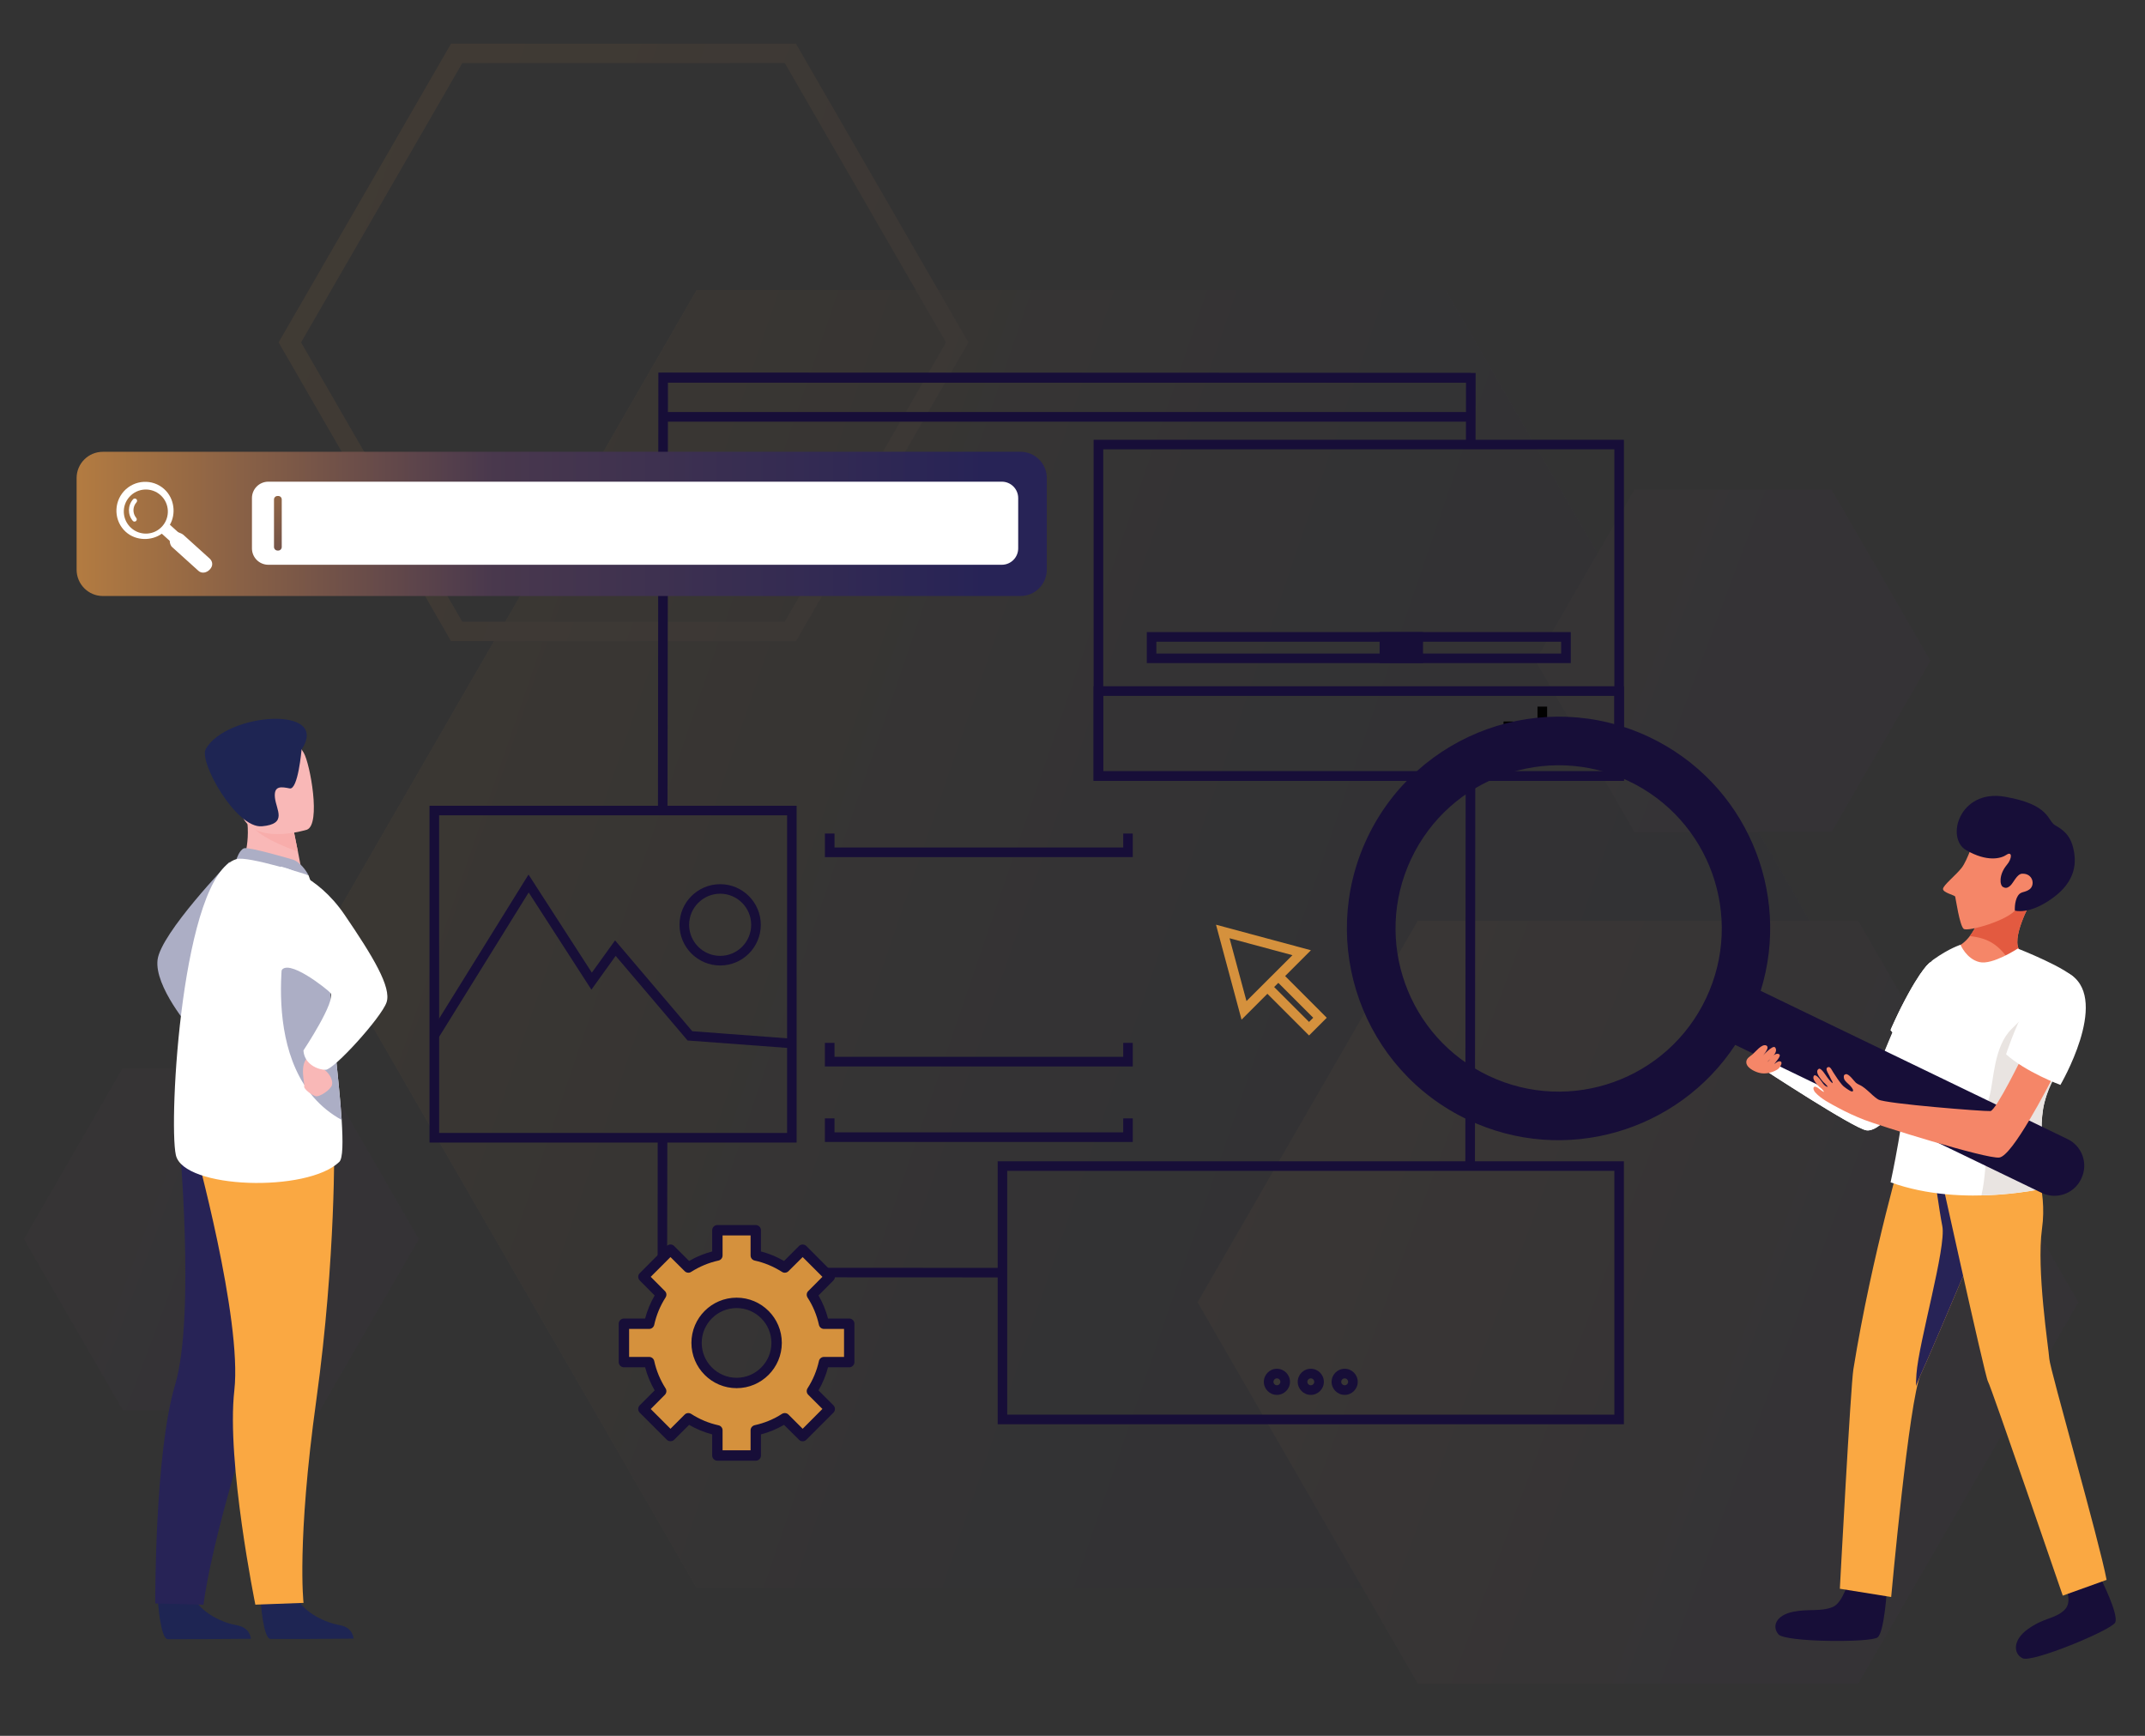 <?xml version="1.0" encoding="UTF-8"?> <svg xmlns="http://www.w3.org/2000/svg" version="1.2" viewBox="0 0 2520 2039" width="2520" height="2039"><rect x="0" y="0" width="2520" height="2039" fill="#333333" stroke="none"/><title>seo-svg</title><defs><linearGradient id="g1" x2="1" gradientUnits="userSpaceOnUse" gradientTransform="matrix(1566.261,551.596,-574.827,1632.225,475.32,827.273)"><stop offset="0" stop-color="#d5913d"></stop><stop offset=".528" stop-color="#49384d"></stop><stop offset="1" stop-color="#272356"></stop></linearGradient><linearGradient id="g2" x2="1" gradientUnits="userSpaceOnUse" gradientTransform="matrix(3709.867,1306.518,-1361.538,3866.097,150.445,904.921)"><stop offset="0" stop-color="#d5913d"></stop><stop offset=".528" stop-color="#49384d"></stop><stop offset="1" stop-color="#272356"></stop></linearGradient><linearGradient id="g3" x2="1" gradientUnits="userSpaceOnUse" gradientTransform="matrix(3709.867,1306.518,-1361.548,3866.125,28.236,154.191)"><stop offset="0" stop-color="#d5913d"></stop><stop offset=".528" stop-color="#49384d"></stop><stop offset="1" stop-color="#272356"></stop></linearGradient><linearGradient id="g4" x2="1" gradientUnits="userSpaceOnUse" gradientTransform="matrix(3709.867,1306.518,-1361.536,3866.089,54.889,78.507)"><stop offset="0" stop-color="#d5913d"></stop><stop offset=".528" stop-color="#49384d"></stop><stop offset="1" stop-color="#272356"></stop></linearGradient><linearGradient id="g5" x2="1" gradientUnits="userSpaceOnUse" gradientTransform="matrix(3709.867,1306.519,-1361.536,3866.09,-1720.973,757.817)"><stop offset="0" stop-color="#d5913d"></stop><stop offset=".528" stop-color="#49384d"></stop><stop offset="1" stop-color="#272356"></stop></linearGradient><linearGradient id="g6" x2="1" gradientUnits="userSpaceOnUse" gradientTransform="matrix(-182.798,0,0,-550.024,365.177,1609.984)"><stop offset="1" stop-color="#272356"></stop></linearGradient><linearGradient id="g7" x2="1" gradientUnits="userSpaceOnUse" gradientTransform="matrix(1229.811,-3.819,.579,186.295,-70.049,617.633)"><stop offset="0" stop-color="#d5913d"></stop><stop offset=".528" stop-color="#49384d"></stop><stop offset="1" stop-color="#272356"></stop></linearGradient><linearGradient id="g8" x2="1" gradientUnits="userSpaceOnUse" gradientTransform="matrix(233.138,528.982,-279.794,123.314,253.22,448.402)"><stop offset="0" stop-color="#d5913d"></stop><stop offset=".528" stop-color="#49384d"></stop><stop offset="1" stop-color="#272356"></stop></linearGradient><linearGradient id="g9" x2="1" gradientUnits="userSpaceOnUse" gradientTransform="matrix(117.449,0,0,282.857,2250.893,1486.695)"><stop offset="1" stop-color="#272356"></stop></linearGradient></defs><style> .s0 { fill: url(#g1) } .s1 { fill: url(#g2) } .s2 { fill: url(#g3) } .s3 { fill: url(#g4) } .s4 { fill: url(#g5) } .s5 { fill: #acaec5 } .s6 { fill: #1e2553 } .s7 { fill: url(#g6) } .s8 { fill: #faa842 } .s9 { fill: #f9b8b7 } .s10 { fill: #ffffff } .s11 { fill: #f8adab } .s12 { fill: #170e38 } .s13 { fill: #010101 } .s14 { fill: #d5913d } .s15 { fill: url(#g7) } .s16 { fill: url(#g8) } .s17 { fill: #f58668 } .s18 { fill: #e35a40 } .s19 { fill: url(#g9) } .s20 { fill: #e9e4e1 } </style><g style="opacity: .1"><g style="opacity: .5"><path class="s0" d="m1698.6 340.7h-880.3l-440.1 762.4 440.1 762.3h880.3l440.1-762.3z"></path></g><g><path class="s1" d="m2183.1 1081.6h-517.4l-258.7 448.1 258.7 448.1h517.4l258.7-448.1z"></path></g><g><path fill-rule="evenodd" class="s2" d="m935.1 753.1h-405.2l-202.6-350.9 202.6-350.9h405.2l202.6 350.9zm-392-22.8h378.9l189.4-328.1-189.4-328.1h-378.9l-189.4 328.1z"></path></g><g><path class="s3" d="m2152 575.3h-231.9l-116 200.9 116 200.9h231.9l116-200.9z"></path></g><g><path class="s4" d="m376.2 1254.6h-232l-116 200.9 116 200.9h232l116-200.9z"></path></g></g><g><path class="s5" d="m269.7 1012.3c0 0-80.8 83.7-84.6 115.2-3.8 31.5 38.7 80.7 38.7 80.7z"></path><path class="s6" d="m306.2 1880.2c0 0 2.9 44.4 11.5 45 1.1 0.1 43.5 0 43.5 0l54.2-0.4c0 0-0.4-13.1-16.2-15.8-15.8-2.8-42.4-13.8-52-34.7-10.2-22-41 5.9-41 5.9z"></path><path class="s6" d="m185.5 1880.4c0 0 2.9 44.4 11.5 45.1 1.1 0 43.5-0.1 43.5-0.1l54.2-0.4c0 0-0.3-13-16.2-15.8-15.9-2.7-42.4-13.8-52-34.7-10.2-22-41 5.9-41 5.9z"></path><path class="s7" d="m365.2 1402.6c0 0-14 90.7-66.5 251.7-52.5 161-59.6 230.7-59.6 230.7l-56.7-1.5c0 0-0.9-175.8 23.3-256.8 24.2-81 4.6-291.7 4.6-291.7z"></path><path class="s8" d="m392.6 1339.5c0 0 2.3 136.6-20.9 304.4-23.3 167.8-15.1 238.9-15.1 238.9l-56.6 2.1c0 0-34.2-167.8-24.7-251.7 9.5-84-47-288-47-288z"></path><path class="s9" d="m282.4 1020.1l30.2 19.7 43.5-8.2c-0.6-3.5-3.5-18.1-6.1-31.3q-0.3-1.2-0.5-2.3c-2.3-11.2-4.2-20.9-4.2-20.9l-40.8-17.8-15.2-6.7c0.1 0.2 1.2 12.5 1.4 14.3 2.9 31.6-8.3 53.2-8.3 53.2z"></path><path class="s5" d="m344.9 1010c-0.8-0.3-52.5-15.5-58.1-13.6-5.6 1.9-8.9 12.7-8.9 12.7l84.5 18.9c0 0-6.7-13.5-17.5-18z"></path><path class="s10" d="m206.6 1356.8c8.9 39.9 154.6 44.3 192 8 4.3-4.1 4.4-23.3 2.8-49.3-3.3-50.6-13.6-126.7-14-165.7-0.3-18.8-2.9-38-6.4-55.4-7.4-37.2-18.6-66.4-18.6-66.4 0 0-71.2-22.8-84.5-18.9-64.1 19-80.1 307.8-71.3 347.7z"></path><path class="s5" d="m401.4 1315.5c-3.3-50.6-13.6-126.7-14-165.7-0.3-18.8-2.9-38-6.4-55.4l-42.8-7.5c0 0-41.5 171.1 63.2 228.6z"></path><path class="s9" d="m378.1 1245c0 0-2.9 7 3.2 11.7 6.1 4.6 10.1 12.2 8.7 17.8-1.4 5.5-14.8 14.6-19.4 13.1-4.7-1.4-14.2-8.7-13.2-11.6 1-3-6.4-25.7 4.9-34.5 11.4-8.7 15.8 3.5 15.8 3.5z"></path><path class="s10" d="m329.7 1017.9c0 0 41.8 7.7 75.1 56.6 33.4 49 55.4 85.4 49.3 103-6.1 17.7-61.8 79.1-71.5 79.1-9.6 0.1-25.2-6.9-26.1-22.7 0 0 39.2-59 31.5-67.8-3.3-3.8-51.2-42.4-58-24.9-11.2 29-0.3-123.3-0.3-123.3z"></path><path class="s11" d="m293.8 967.4c8.9 15.1 42.3 28.1 56.2 32.9q-0.3-1.2-0.5-2.3c-2.3-11.2-4.2-20.9-4.2-20.9l-40.8-17.8c-9-0.2-14.5 1.9-10.8 8.1z"></path><path class="s9" d="m360.6 974.6c0 0-65.5 20.6-77.7-20.4-12.2-41-28.9-66 12.4-80.8 41.3-14.9 54.2-1.7 61.6 11 7.4 12.7 20.4 83.8 3.7 90.2z"></path><path class="s6" d="m354.3 880.4c0 0-4.1 47.8-14 45.7-9.9-2-18.8-3.5-17.3 10.9 1.5 14.4 15.2 30.9-15.3 33.6-30.4 2.6-74.3-75.8-66-90.7 24.1-42.9 147.3-51.9 112.6 0.5z"></path></g><g><g><path class="s12" d="m773 952.1l0.3-291.8h11.3l-0.4 291.8z"></path></g><g><path class="s12" d="m1177.7 1500.5l-405.1-0.2 0.1-163.8h11.3l-0.2 152.6 393.9 0.2z"></path></g><g><path class="s12" d="m1732.8 1369.7h-11.3l0.4-458.1h11.3z"></path></g><g><path class="s12" d="m784.6 599.3l-11.3-0.1 0.2-161.5 960.1 0.4-0.1 86.1h-11.3l0.1-74.8-937.6-0.4z"></path></g><g><g><path class="s12" d="m778.2 484h949.7v11.3h-949.7z"></path></g><g><path class="s12" d="m778.2 438.2h949.7v11.3h-949.7z"></path></g></g></g><g><g><path fill-rule="evenodd" class="s12" d="m935.9 1342.1h-431.3v-395.6h431.3zm-420-11.3h408.8v-373.1h-408.8z"></path></g><g><path class="s12" d="m1330.8 1006.8h-361.7v-27.7h11.3v16.4h339.2v-16.4h11.2z"></path></g><g><path class="s12" d="m1330.8 1252.7h-361.7v-27.7h11.3v16.4h339.2v-16.4h11.2z"></path></g><g><path class="s12" d="m1330.8 1341.4h-361.7v-27.7h11.3v16.4h339.2v-16.4h11.2z"></path></g></g><g><path fill-rule="evenodd" class="s12" d="m1907.8 917.2h-623v-400.6h623zm-611.7-11.3h600.5v-378.1h-600.5z"></path></g><g><path fill-rule="evenodd" class="s12" d="m1907.8 917.2h-623v-111.1h623zm-611.7-11.2h600.5v-88.6h-600.5z"></path></g><g><path fill-rule="evenodd" class="s13" d="m938.9 665.9h-431.9v-72.3h431.9zm-420.6-11.3h409.4v-49.7h-409.4z"></path></g><g><path class="s10" d="m933.4 599.2h175.1v61.1h-175.1z"></path><path fill-rule="evenodd" class="s13" d="m1114.1 665.9h-186.3v-72.3h186.3zm-175.1-11.3h163.8v-49.7h-163.8z"></path></g><g><path fill-rule="evenodd" class="s12" d="m1907.8 1673h-735.7v-308.9h735.7zm-724.5-11.3h713.3v-286.4h-713.3z"></path></g><g><g><path fill-rule="evenodd" class="s12" d="m1500.1 1638.5c-8.4 0-15.3-6.9-15.3-15.3 0-8.5 6.9-15.4 15.3-15.4 8.5 0 15.4 6.9 15.4 15.4 0 8.4-6.9 15.3-15.4 15.3zm0-19.4c-2.2 0-4 1.8-4 4.1 0 2.2 1.8 4 4 4 2.3 0 4.1-1.8 4.1-4 0-2.3-1.8-4.1-4.1-4.1z"></path></g><g><path fill-rule="evenodd" class="s12" d="m1539.9 1638.5c-8.4 0-15.3-6.9-15.3-15.3 0-8.5 6.9-15.4 15.3-15.4 8.5 0 15.4 6.9 15.4 15.4 0 8.4-6.9 15.3-15.4 15.3zm0-19.4c-2.2 0-4 1.8-4 4.1 0 2.2 1.8 4 4 4 2.3 0 4.1-1.8 4.1-4 0-2.3-1.8-4.1-4.1-4.1z"></path></g><g><path fill-rule="evenodd" class="s12" d="m1579.8 1638.5c-8.5 0-15.4-6.9-15.4-15.3 0-8.5 6.9-15.4 15.4-15.4 8.4 0 15.3 6.9 15.3 15.4 0 8.4-6.9 15.3-15.3 15.3zm0-19.4c-2.3 0-4.1 1.8-4.1 4.1 0 2.2 1.8 4 4.1 4 2.2 0 4-1.8 4-4 0-2.3-1.8-4.1-4-4.1z"></path></g></g><g><g><path fill-rule="evenodd" class="s12" d="m1845.4 778.9h-498.1v-36.4h498.1zm-486.9-11.2h475.6v-13.9h-475.6z"></path></g><g><path class="s12" d="m1626.4 748.2h39.8v25.1h-39.8z"></path><path fill-rule="evenodd" class="s12" d="m1671.8 778.9h-51v-36.4h51zm-39.8-11.2h28.6v-13.9h-28.6z"></path></g></g><g><g><path class="s13" d="m1766.4 847.5h11.3v35.7h-11.3z"></path></g><g><path class="s13" d="m1726.5 866.3h11.3l-0.1 16.9h-11.2z"></path></g><g><path class="s13" d="m1828.8 888.8h-22.5v-58.8h11.3v47.5h11.2z"></path></g></g><g><g><path fill-rule="evenodd" class="s14" d="m1458.6 1197.7l-30-111.5 111.5 30zm-14.1-95.6l19.9 73.8 54-53.9z"></path></g><g><path class="s14" d="m1537.9 1216.3l-54.4-54.4 7.9-8 46.5 46.5 4.9-4.9-46.5-46.5 8-8 54.4 54.5z"></path></g></g><g><path fill-rule="evenodd" class="s12" d="m846.1 1134.1c-26.4 0-47.8-21.5-47.8-47.8 0-26.3 21.4-47.7 47.8-47.7 26.3 0 47.7 21.4 47.7 47.7 0 26.4-21.4 47.8-47.7 47.8zm0-84.3c-20.1 0-36.5 16.4-36.5 36.5 0 20.1 16.3 36.5 36.5 36.5 20.1 0 36.4-16.3 36.4-36.5 0-20.1-16.3-36.5-36.4-36.5z"></path></g><g><path class="s12" d="m929.9 1231.3l-122.1-9.1-84.5-99.4-28.5 39.7-73.7-114.2-106.4 171.5-9.6-6 115.8-186.5 74.4 115.2 27.3-37.9 90.7 106.7 117.4 8.8z"></path></g><g><path class="s15" d="m1229.8 561.6c0-17.1-13.8-30.9-30.9-30.9h-1078c-17.1 0-30.9 13.8-30.9 30.9v107.5c0 17.1 13.8 31 30.9 31h1078c17.1 0 30.9-13.9 30.9-31z"></path><g><path fill-rule="evenodd" class="s10" d="m199.6 616.4l9.3 8.4c1.3 1.1 4.4 1.5 6.5 3.4l30.9 27.9c3.9 3.6 4 8.7 0.4 12.6l-0.2 0.2c-3.5 3.9-9.4 5.2-13.3 1.7l-30.9-27.9c-2.1-1.9-2.8-4.9-2.9-7.4l-9.3-8.4c-11.7 8.5-30.3 8.8-42.4-2.2-13.7-12.4-14.6-33.8-2.2-47.6 12.4-13.7 33.8-15 47.5-2.5 12.1 10.9 13.9 29.3 6.6 41.8zm-9.1 1.9c9.6-10.6 8.8-27-1.8-36.6-10.6-9.6-27-8.8-36.6 1.9-9.6 10.6-8.7 26.9 1.9 36.5 10.6 9.6 27 8.8 36.5-1.8z"></path><g><path class="s10" d="m160 611.8q-0.1 0.1-0.3 0.3c-1.1 0.9-2.8 0.8-3.7-0.3-6.2-7.4-6-18.2 0.4-25.4 1-1 2.7-1.1 3.8-0.1 1.1 0.9 1.1 2.6 0.2 3.7-4.7 5.2-4.8 13-0.4 18.3 0.9 1 0.9 2.5 0 3.5z"></path></g></g><path class="s10" d="m1196.2 644.1c0 10.7-8.6 19.3-19.3 19.3h-861.6c-10.7 0-19.3-8.6-19.3-19.3v-59c0-10.7 8.6-19.3 19.3-19.3h861.6c10.7 0 19.3 8.6 19.3 19.3z"></path><path class="s16" d="m331 642.5c0 2.3-1.8 4.2-4.1 4.2h-0.8c-2.3 0-4.2-1.9-4.2-4.2v-55.8c0-2.3 1.9-4.1 4.2-4.1h0.8c2.3 0 4.1 1.8 4.1 4.1z"></path></g><g><path class="s17" d="m2386.3 1058.9c-0.1 0-25.2 44.8-12.9 58.3 0 0-33.8 30.7-60.2 17.8-26.4-12.9-11.1-24.5-11.1-24.5 0 0 18.5-8 27.7-46.7 9.2-38.7 56.4-4.9 56.4-4.9z"></path><path class="s18" d="m2359.6 1127.3c-4.3-7-9.8-13.2-17-18.3-8.4-5.8-18.4-8.4-28.5-9.4 5.4-7.1 11.5-18.3 15.7-35.8 9.2-38.7 56.4-4.9 56.4-4.9 0 0-25.1 44.8-12.8 58.3 0 0-5.6 5-13.8 10.1z"></path><path class="s17" d="m2407.5 1005.7c0 0-14.8-39.9-39.3-40.6-24.5-0.7-40.5 1.8-44.6 10.9-4.1 9.1-12 34.5-19.1 43.5-7.1 9-21.7 20.4-21.8 24.7-0.1 4.4 13.7 7.2 14.3 9 0.6 1.9 5.2 34.1 10 37.9 4.8 3.7 53.3-10.2 61.8-23.5 8.5-13.3 38.6-37 38.7-61.9z"></path><path class="s12" d="m2357.4 1004c-6.5 4.5-22.7 8.9-47.4-5.3-24.7-14.2-8-72.2 45.6-62.8 53.7 9.4 49.4 28.4 59 33.6 9.5 5.3 16.7 11.7 20.1 23.1 5.9 19.7 4.4 42.3-23.2 62.3-27.8 20.2-44.4 14.7-44.4 14.7-0.4-6.8 1.2-18.1 7.5-20.9 2.5-1.2 5.4-1.1 9.4-3.8 7.3-4.9 4.6-19.2-8.4-18.6-6.1 0.3-10 10.6-13.9 14.1-4.2 3.7-6.5 2.5-8.5 1.5-3.8-1.9-5.3-14.2 4.5-26 6.4-7.6 6.3-16.3-0.3-11.9z"></path><path class="s12" d="m2467.7 1853.6c0 0 22.1 43.4 17.2 52.4-4.9 9-97.7 47.5-108.7 41.9-11.1-5.5-11.6-21.5 6.1-34.2 19.1-13.8 31.6-11.8 42.8-22.3 11.3-10.4 0-30.1 0-30.1z"></path><path class="s12" d="m2216.9 1865.7c0 0-3 51.2-11 57.6-8 6.4-108.4 5.8-116.5-3.5-8-9.4-3-22.5 17.5-26.6 18.3-3.6 31.9 0.2 46.1-5.5 12.5-5 19.3-32.7 19.3-32.7z"></path><path class="s8" d="m2237.5 1343.9l130.8 8c0 0-98.4 234.7-111.9 263-13.5 28.2-34.6 261-34.6 261l-60.3-9.7c0 0 12.7-238.2 15.9-257.8 21.7-134.9 60.1-264.5 60.1-264.5z"></path><path class="s19" d="m2281.9 1440.4c-4.3-21.9-7.3-50.3-12.1-72.1-1.8-8.6-13.9-9.1-14.8-17.7 2-1.5 3.8-3.3 5.2-5.3l108.1 6.6c0 0-98.4 234.8-111.9 263-1.3 2.8-3.2 7.4-5.5 13.2q0.1-7.1 0.6-14.2c2.8-38 35.2-148.6 30.4-173.5z"></path><path class="s8" d="m2274.4 1354.9h111.7c0 0 19.7 40.5 12.9 88.4-6.7 47.9 7.8 140.8 8.6 153 0.8 12.3 58.7 213.7 67.3 259.5l-51.5 18.5c0 0-84.6-246.7-87.9-251.6-3.3-4.9-61.1-267.8-61.1-267.8z"></path><g><g><path class="s10" d="m2230.1 1298.2c0 0-22.1 31.9-37.5 29.5-15.3-2.5-122.6-72.9-122.6-72.9l22.5-14.9c0 0 85.4 58.3 94 55.9 4.5-1.3 27.2-59.8 45.7-103.6 22.7-54 35.7-61.8 35.7-61.8z"></path><path class="s10" d="m2230.1 1298.2c0 0-22.1 31.9-37.5 29.5-15.3-2.5-122.6-72.9-122.6-72.9l22.5-14.9c0 0 85.4 58.3 94 55.9 4.2-1.2 29.1-67.1 47.2-107.2 24.7-54.5 34.2-58.2 34.2-58.2z"></path><g><path class="s10" d="m2221.1 1210c-0.2-0.2 9.2-20.5 12.3-26.5 25-49.2 34.6-53.1 34.6-53.1l-21.7 96.1c-8.7-4.7-20.7-10-25.2-16.5z"></path></g><path class="s10" d="m2221.1 1210c-0.2-0.2 9.2-20.5 12.3-26.5 25-49.2 34.6-53.1 34.6-53.1l-21.7 96.1c-8.7-4.7-20.7-10-25.2-16.5z"></path></g></g><path class="s10" d="m2407.3 1394.7c0 0-100.3 25.2-186.2-5.9 0 0 18.3-83.2 18.3-127.9 0-38 11.9-119.3 31.8-133.6 19.2-13.7 32.1-17.5 32.1-17.5 0 0 6.8 16.6 22.2 20.3 15.3 3.7 45-15.9 45-15.9 0 0 60.5 23.7 68.6 37 16.6 27.2-27.5 104.1-37.3 144-9.9 39.9 5.5 99.5 5.5 99.5z"></path><path class="s20" d="m2327.8 1404.1c4.3-18.4 4.7-37.3 6.8-56.7 1.8-16.4 2.7-32.2-0.8-47.4 1.2-4.1 2.4-8.3 3.4-11.9 5.3-18.3 4.8-59 26.4-79.7 12.4-11.9 27.7-30.3 46.2-33.5 22.4-3.9 11.5-4 31.5-8.7-0.9 7.4 9 21.4 5.8 31.4-12.9 32-38.9 71.6-45.3 97.6-9.8 39.9 5.5 99.5 5.5 99.5 0 0-34.1 8.4-79.5 9.4z"></path><path fill-rule="evenodd" class="s12" d="m1724.9 1315.5c-124.2-58.7-177.3-206.9-118.7-331.1 58.7-124.2 207-177.4 331.2-118.7 113.4 53.6 167.3 181.8 131.1 298.2l360.3 174c17.3 8.2 24.7 28.9 16.5 46.2l-0.3 0.7c-8.2 17.3-28.9 24.7-46.2 16.5l-360.2-173.9c-67 101.8-200.2 141.7-313.7 88.1zm279.5-143c45.2-95.7 4.3-210-91.4-255.2-95.7-45.2-209.9-4.2-255.1 91.5-45.2 95.7-4.3 209.9 91.4 255.1 95.7 45.2 209.9 4.3 255.1-91.4z"></path><path class="s17" d="m2377 1238.8c0 0-31.9 65.7-38.6 66.3-6.8 0.6-123.1-8.6-131.6-13.5-4.9-2.8-8.7-7.2-13-10.8-1.9-1.6-3.9-3.4-6-4.7-2.4-1.6-5.3-2.4-7.5-4.3-1.8-1.5-8.2-10.9-11.8-10-2.8 0.7-2.6 2.8-2.1 5.1 0.7 3 4.7 5.8 6.7 7.9 1.1 1.2 4.4 4.5 3.9 6.5-0.8 2.6-6.6-2-7.9-2.8-2.1-1.4-3.7-2.7-5.4-4.7-1.7-2-3.3-4.2-4.9-6.5-0.9-1.3-1.8-2.8-2.7-4.1-1.6-2.3-2.9-4.4-4.3-6.8-1-1.8-2.6-3.9-4.8-2.6-2.6 1.3-0.1 5.6 0.9 7.4 1.1 2 2 3.9 2.9 5.9 0.5 1.4 2.8 3.7 2 5.3-2.4-1.7-4.6-5-6.4-7.3-1.2-1.6-7.1-11.4-9.8-9.5-4.4 3 0.8 9.5 2.8 12.2 1.3 1.7 2.8 3.6 4.5 4.9 0.7 0.6 3.9 4.1 3.3 4-4.1-0.4-7-6.6-9.6-9.5-1.5-1.8-6.5-7.1-7.2-1.8-0.3 2.1 1 3.8 2.1 5.5 1.6 2.4 4.1 5.3 6.4 7 2 1.4 4.2 4.7 4.2 4.7-3.1-0.1-9.1-7.9-11.9-5.8-1.8 1.4 0.2 5.1 1.2 6.2 7 7.9 17.8 13.2 27 18.2 10 5.4 20.4 10.2 31 14.3 15 6 143 46.1 158.4 44.2 15.3-1.8 55.9-80.2 67.5-103 11.7-22.8-39.3-17.9-39.3-17.9z"></path><path class="s10" d="m2420.6 1274.4c0 0-40.5-15-63.8-36 0 0 38.4-120.3 77-92.8 44 31.4-13.2 128.8-13.2 128.8z"></path><path class="s17" d="m2092.3 1247.1c-2-1.3-4.8 0.1-8.2 3.1 4.5-5.7 10-11.6 4.6-12.3-5.2-0.8-8.8 7.2-12.5 9.7 2-2.8 13.9-11 9.3-17.2-2.8-3.7-15.5 10.7-18.1 13.6 2.4-2.4 13.2-13.6 7.5-16-5.2-2.1-12.5 7.6-16.2 10.7-2.6 2.2-6.4 4.1-7 7.8-1.2 7.2 9.2 12.1 14.7 13.6 7.2 2 15.1 0.1 21.4-3.6 3.7-2.2 6.5-8.1 4.5-9.4z"></path></g><g><path fill-rule="evenodd" class="s14" d="m968 1600c-2.7 12.3-7.5 23.8-14.1 34.1l20.9 21-31.8 31.8-21-20.9c-10.3 6.6-21.8 11.4-34.1 14.1v29.6h-45.1v-29.6c-12.3-2.7-23.8-7.6-34.1-14.1l-21 20.9-31.8-31.8 20.9-21c-6.6-10.3-11.4-21.8-14.1-34.1h-29.6v-45.1h29.6c2.7-12.3 7.5-23.8 14.1-34.1l-20.9-21 31.8-31.8 21 20.9c10.3-6.6 21.8-11.4 34.1-14.1v-29.7h45.1v29.7c12.3 2.7 23.8 7.5 34.1 14.1l21-20.9 31.8 31.8-20.9 21c6.6 10.3 11.4 21.8 14.1 34.1h29.7v45.1zm-55.7-22.6c0-25.9-21-47-47-47-26 0-47 21.1-47 47 0 26 21 47.1 47 47.1 26 0 47-21.1 47-47.1z"></path><path fill-rule="evenodd" class="s12" d="m887.9 1715.8h-45.1c-3.3 0-6.1-2.7-6.1-6.1v-24.8c-9.5-2.5-18.6-6.3-27.1-11.2l-17.6 17.5c-2.3 2.3-6.3 2.3-8.6 0l-31.8-31.8c-1.2-1.2-1.8-2.7-1.8-4.3 0-1.7 0.6-3.2 1.8-4.4l17.5-17.5c-4.9-8.6-8.7-17.6-11.2-27.1h-24.9c-3.3 0-6.1-2.8-6.1-6.1v-45.1c0-3.4 2.8-6.1 6.1-6.1h24.9c2.5-9.5 6.3-18.6 11.2-27.1l-17.5-17.6c-2.4-2.4-2.4-6.2 0-8.6l31.8-31.9c1.2-1.1 2.7-1.8 4.3-1.8 1.6 0 3.2 0.7 4.3 1.8l17.6 17.6c8.5-5 17.6-8.7 27.1-11.2v-24.9c0-3.4 2.8-6.1 6.1-6.1h45.1c3.3 0 6.1 2.7 6.1 6.1v24.9c9.5 2.5 18.6 6.2 27.1 11.2l17.6-17.6c2.2-2.3 6.3-2.3 8.6 0l31.8 31.9c2.4 2.4 2.4 6.2 0 8.6l-17.5 17.6c4.9 8.5 8.7 17.6 11.2 27.1h24.9c3.3 0 6.1 2.7 6.1 6.1v45.1c0 3.3-2.8 6.1-6.1 6.1h-24.9c-2.5 9.5-6.3 18.5-11.2 27.1l17.5 17.5c2.4 2.4 2.4 6.3 0 8.7l-31.8 31.8c-1.2 1.2-2.7 1.8-4.3 1.8-1.7 0-3.2-0.6-4.3-1.8l-17.6-17.5c-8.5 4.9-17.6 8.7-27.1 11.2v24.8c0 3.4-2.8 6.1-6.1 6.1zm-6.1-12.2v-23.5c0-2.9 2-5.3 4.8-6 11.4-2.5 22.2-6.9 32.1-13.3 2.4-1.5 5.6-1.2 7.6 0.8l16.7 16.7 23.2-23.3-16.6-16.6c-2.1-2-2.4-5.2-0.9-7.6 6.4-9.9 10.9-20.7 13.4-32.1 0.6-2.8 3.1-4.8 5.9-4.8h23.6v-32.9h-23.6c-2.8 0-5.3-2-5.9-4.8-2.5-11.4-7-22.3-13.4-32.1-1.5-2.5-1.2-5.6 0.9-7.6l16.6-16.7-23.2-23.2-16.7 16.6c-2 2-5.2 2.4-7.6 0.8-9.9-6.3-20.7-10.8-32.1-13.3-2.8-0.6-4.8-3.1-4.8-6v-23.5h-32.9v23.5c0 2.9-2 5.4-4.8 6-11.4 2.5-22.2 7-32.1 13.3-2.4 1.6-5.6 1.2-7.6-0.8l-16.7-16.6-23.2 23.2 16.6 16.7c2.1 2 2.4 5.1 0.8 7.6-6.3 9.8-10.8 20.7-13.3 32.1-0.6 2.8-3.1 4.8-5.9 4.8h-23.6v32.9h23.6c2.8 0 5.3 2 5.9 4.8 2.5 11.4 7 22.2 13.3 32.1 1.6 2.4 1.2 5.6-0.8 7.6l-16.6 16.7 23.2 23.2 16.7-16.7c2-2 5.1-2.3 7.6-0.8 9.8 6.4 20.7 10.9 32.1 13.4 2.8 0.6 4.8 3 4.8 5.9v23.5zm-16.4-73c-29.3 0-53.1-23.9-53.1-53.2 0-29.3 23.8-53.1 53.1-53.1 29.3 0 53.1 23.8 53.1 53.1 0 29.3-23.8 53.2-53.1 53.2zm0-94.1c-22.6 0-41 18.4-41 40.9 0 22.6 18.4 41 41 41 22.5 0 40.9-18.4 40.9-41 0-22.5-18.4-40.9-40.9-40.9z"></path></g></svg> 